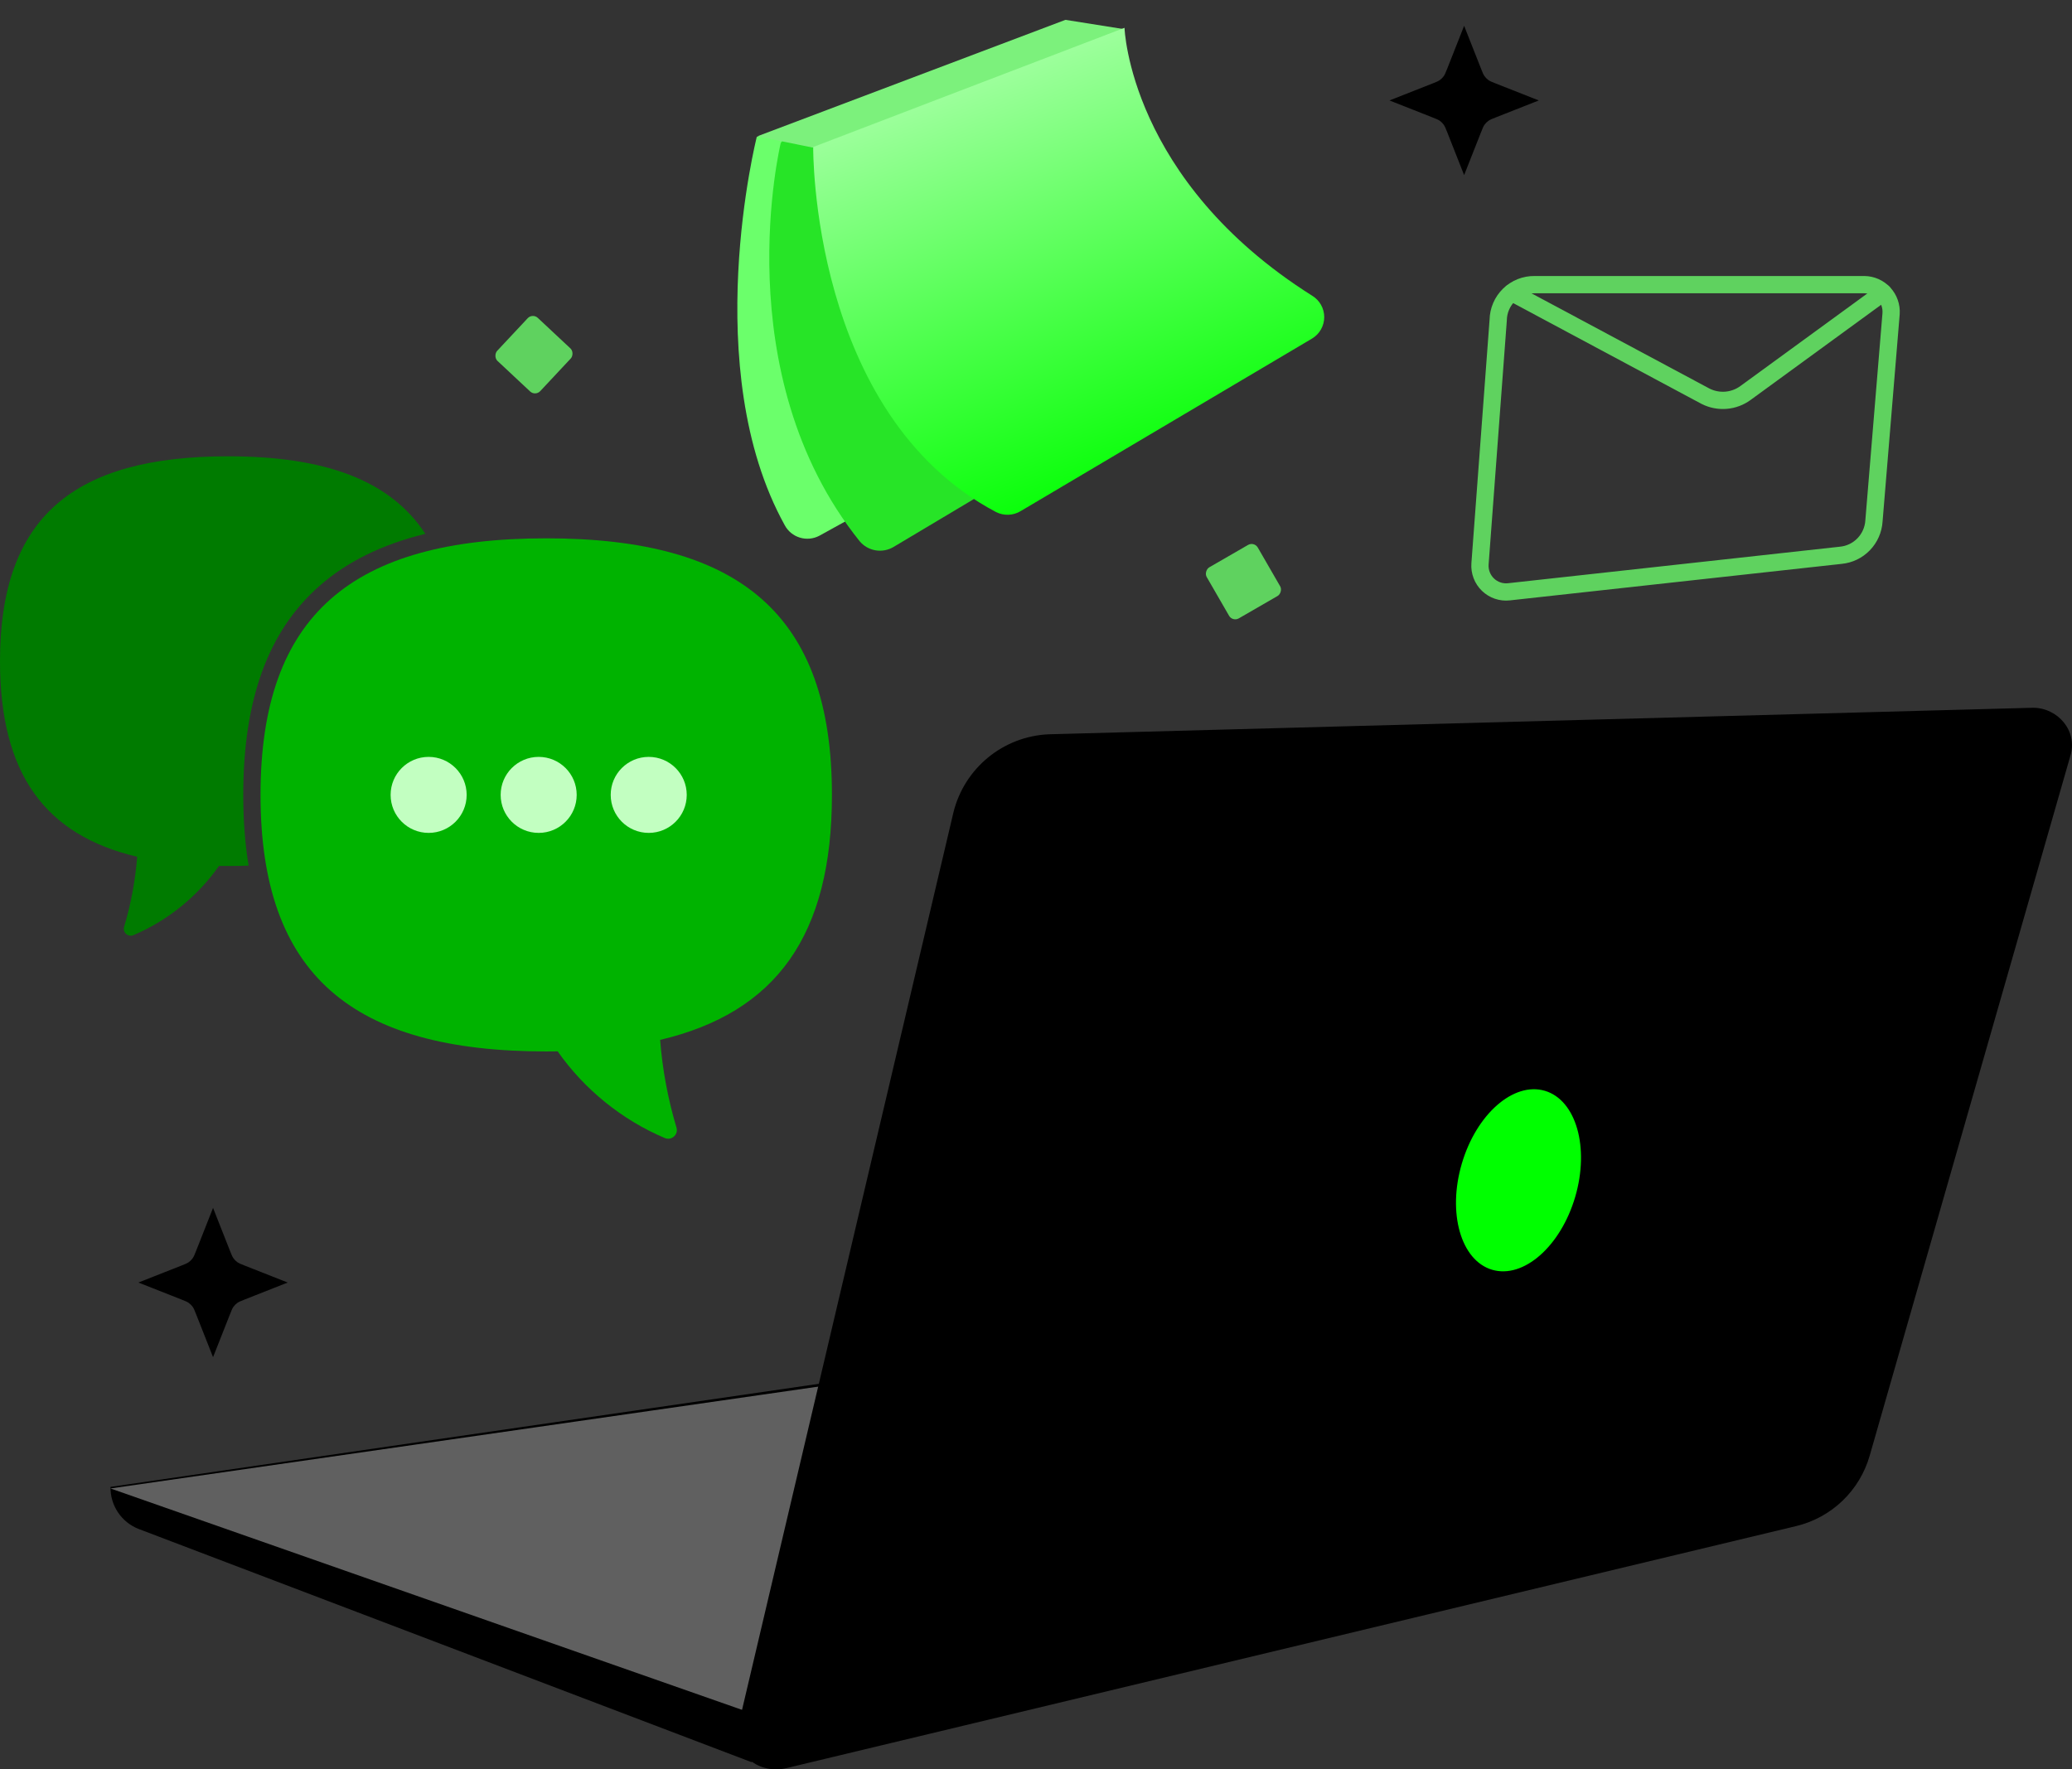 <svg xmlns="http://www.w3.org/2000/svg" width="240" height="205" viewBox="0 0 240 205" fill="none"><rect x="0" y="0" width="240" height="205" fill="#333333" stroke="none"/><path d="M87.028 204.161L16.038 177.14C15.067 176.757 14.236 176.085 13.658 175.215C13.079 174.346 12.78 173.32 12.801 172.275L126.664 155.697C126.664 155.697 140.718 179.281 139.275 179.841C137.832 180.401 87.028 204.161 87.028 204.161Z" fill="black"/><path d="M12.801 172.456L88.827 199.116L132.426 178.037C132.426 178.037 122.881 156.599 121.79 156.765C120.699 156.932 12.801 172.456 12.801 172.456Z" fill="#606060"/><path d="M85.585 199.657L110.446 94.086C111.067 91.602 112.471 89.385 114.451 87.762C116.431 86.139 118.882 85.198 121.439 85.077L235.482 82.002C238.363 82.002 240.703 84.707 239.806 87.588L216.563 168.668C215.994 170.65 214.911 172.447 213.424 173.875C211.937 175.304 210.099 176.314 208.096 176.803L90.991 204.882C87.569 205.604 84.684 202.903 85.585 199.657Z" fill="black"/><path d="M182.454 138.68C184.138 132.954 182.562 127.447 178.936 126.381C175.309 125.315 171.005 129.094 169.322 134.82C167.638 140.546 169.214 146.053 172.84 147.119C176.467 148.185 180.771 144.407 182.454 138.68Z" fill="#00FF00"/><path d="M49.265 61.85C44.238 63.082 40.172 65.092 36.984 67.904C31.058 73.129 28.177 81.043 28.177 92.098C28.177 95.05 28.382 97.779 28.797 100.292C28.025 100.322 27.234 100.336 26.423 100.336C26.067 100.336 25.714 100.334 25.365 100.327C22.896 103.851 19.42 106.667 15.458 108.347C14.834 108.611 14.183 108.028 14.377 107.379C15.167 104.739 15.675 102.015 15.89 99.269C5.152 96.736 0 89.582 0 76.603C0 59.928 8.502 52.868 26.423 52.868C37.675 52.868 45.214 55.652 49.265 61.85Z" fill="#007B00"/><path d="M30.177 92.098C30.177 112.98 40.825 121.823 63.27 121.823C63.716 121.823 64.158 121.819 64.595 121.812C67.687 126.226 72.041 129.752 77.003 131.855C77.784 132.186 78.599 131.456 78.356 130.643C77.368 127.337 76.731 123.926 76.462 120.485C89.91 117.314 96.363 108.354 96.363 92.098C96.363 71.214 85.714 62.372 63.27 62.372C40.825 62.372 30.177 71.214 30.177 92.098Z" fill="#00B300"/><path d="M62.395 96.501C64.827 96.501 66.798 94.529 66.798 92.097C66.798 89.665 64.827 87.694 62.395 87.694C59.962 87.694 57.991 89.665 57.991 92.097C57.991 94.529 59.962 96.501 62.395 96.501Z" fill="#C2FFC1"/><path d="M49.649 96.501C52.081 96.501 54.053 94.529 54.053 92.097C54.053 89.665 52.081 87.694 49.649 87.694C47.217 87.694 45.245 89.665 45.245 92.097C45.245 94.529 47.217 96.501 49.649 96.501Z" fill="#C2FFC1"/><path d="M75.142 96.501C77.574 96.501 79.545 94.529 79.545 92.097C79.545 89.665 77.574 87.694 75.142 87.694C72.709 87.694 70.738 89.665 70.738 92.097C70.738 94.529 72.709 96.501 75.142 96.501Z" fill="#C2FFC1"/><path d="M87.66 15.851C87.66 15.851 80.852 42.718 90.896 60.851C91.078 61.194 91.326 61.497 91.627 61.744C91.928 61.991 92.275 62.176 92.649 62.289C93.022 62.402 93.415 62.441 93.803 62.403C94.192 62.365 94.569 62.251 94.913 62.068L108.527 54.549L103.059 13.861L87.66 15.851Z" fill="#6BFF6B"/><path d="M90.434 16.568C90.434 16.568 83.964 43.239 99.581 62.716C100.046 63.269 100.694 63.639 101.41 63.761C102.125 63.882 102.861 63.747 103.485 63.38L120.552 53.199L106.497 12.473C106.385 12.584 92.665 13.248 90.434 16.568Z" fill="#27E427"/><path d="M87.718 15.792L94.127 17.098L130.263 3.387L123.411 2.299L87.718 15.792Z" fill="#7CF17C"/><path d="M130.252 3.224C130.252 3.224 130.803 20.893 151.976 34.255C152.405 34.512 152.761 34.876 153.008 35.311C153.255 35.747 153.385 36.239 153.385 36.74C153.385 37.241 153.255 37.733 153.008 38.169C152.761 38.604 152.405 38.968 151.976 39.225L118.232 59.213C117.803 59.474 117.314 59.621 116.813 59.64C116.311 59.659 115.813 59.55 115.365 59.323C93.861 47.949 94.192 17.028 94.192 17.028L130.252 3.224Z" fill="url(#paint0_linear_2622_1357)"/><path d="M177.753 32.979H215.945C216.373 32.983 216.794 33.075 217.185 33.248C217.576 33.422 217.927 33.673 218.217 33.988C218.508 34.303 218.731 34.673 218.873 35.078C219.016 35.482 219.074 35.911 219.045 36.339L217.061 60.355C216.998 61.37 216.576 62.328 215.871 63.058C215.167 63.788 214.226 64.242 213.217 64.337L174.777 68.568C174.336 68.617 173.89 68.568 173.47 68.424C173.05 68.28 172.667 68.046 172.348 67.737C172.028 67.429 171.78 67.053 171.622 66.638C171.463 66.222 171.397 65.777 171.429 65.333L173.537 37.085C173.545 36.538 173.66 35.997 173.877 35.495C174.093 34.992 174.406 34.537 174.797 34.156C175.189 33.774 175.651 33.474 176.158 33.272C176.665 33.07 177.207 32.971 177.753 32.979Z" stroke="#5FD25F" stroke-width="2" stroke-linecap="round" stroke-linejoin="round"/><path d="M175.12 33.903L197.558 45.912C198.286 46.28 199.103 46.44 199.917 46.375C200.732 46.309 201.512 46.02 202.17 45.541L218.127 33.903" stroke="#5FD25F" stroke-width="2" stroke-linecap="round" stroke-linejoin="round"/><path d="M169.59 2.991L171.546 7.95C171.726 8.408 171.817 8.637 171.955 8.83C172.078 9.001 172.227 9.151 172.398 9.273C172.591 9.411 172.82 9.502 173.278 9.682L178.238 11.638L173.278 13.594C172.82 13.775 172.591 13.865 172.398 14.003C172.227 14.126 172.078 14.275 171.955 14.447C171.817 14.639 171.726 14.868 171.546 15.326L169.59 20.286L167.634 15.326C167.453 14.868 167.363 14.639 167.225 14.447C167.102 14.275 166.953 14.126 166.782 14.003C166.588 13.865 166.36 13.775 165.902 13.594L160.942 11.638L165.902 9.682C166.36 9.502 166.588 9.411 166.782 9.273C166.953 9.151 167.102 9.001 167.225 8.83C167.363 8.637 167.453 8.408 167.634 7.95L169.59 2.991Z" fill="black"/><path d="M24.678 139.95L26.634 144.91C26.814 145.368 26.905 145.596 27.043 145.789C27.165 145.961 27.315 146.11 27.486 146.233C27.679 146.371 27.908 146.461 28.366 146.642L33.325 148.598L28.366 150.554C27.908 150.734 27.679 150.825 27.486 150.963C27.315 151.085 27.165 151.235 27.043 151.406C26.905 151.599 26.814 151.828 26.634 152.286L24.678 157.245L22.722 152.286C22.541 151.828 22.451 151.599 22.313 151.406C22.19 151.235 22.041 151.085 21.869 150.963C21.676 150.825 21.448 150.734 20.99 150.554L16.03 148.598L20.99 146.642C21.448 146.461 21.676 146.371 21.869 146.233C22.041 146.11 22.19 145.961 22.313 145.789C22.451 145.596 22.541 145.368 22.722 144.91L24.678 139.95Z" fill="black"/><rect width="6.833" height="6.833" rx="0.826" transform="matrix(0.73 0.683 -0.683 0.73 61.688 36.265)" fill="#5FD25F"/><rect width="6.833" height="6.833" rx="0.826" transform="matrix(0.5 0.866 -0.866 0.5 145.277 62.724)" fill="#5FD25F"/><defs><linearGradient id="paint0_linear_2622_1357" x1="125.579" y1="59.642" x2="107.538" y2="9.677" gradientUnits="userSpaceOnUse"><stop stop-color="#02FF02"/><stop offset="1" stop-color="#A2FFA1"/></linearGradient></defs></svg>